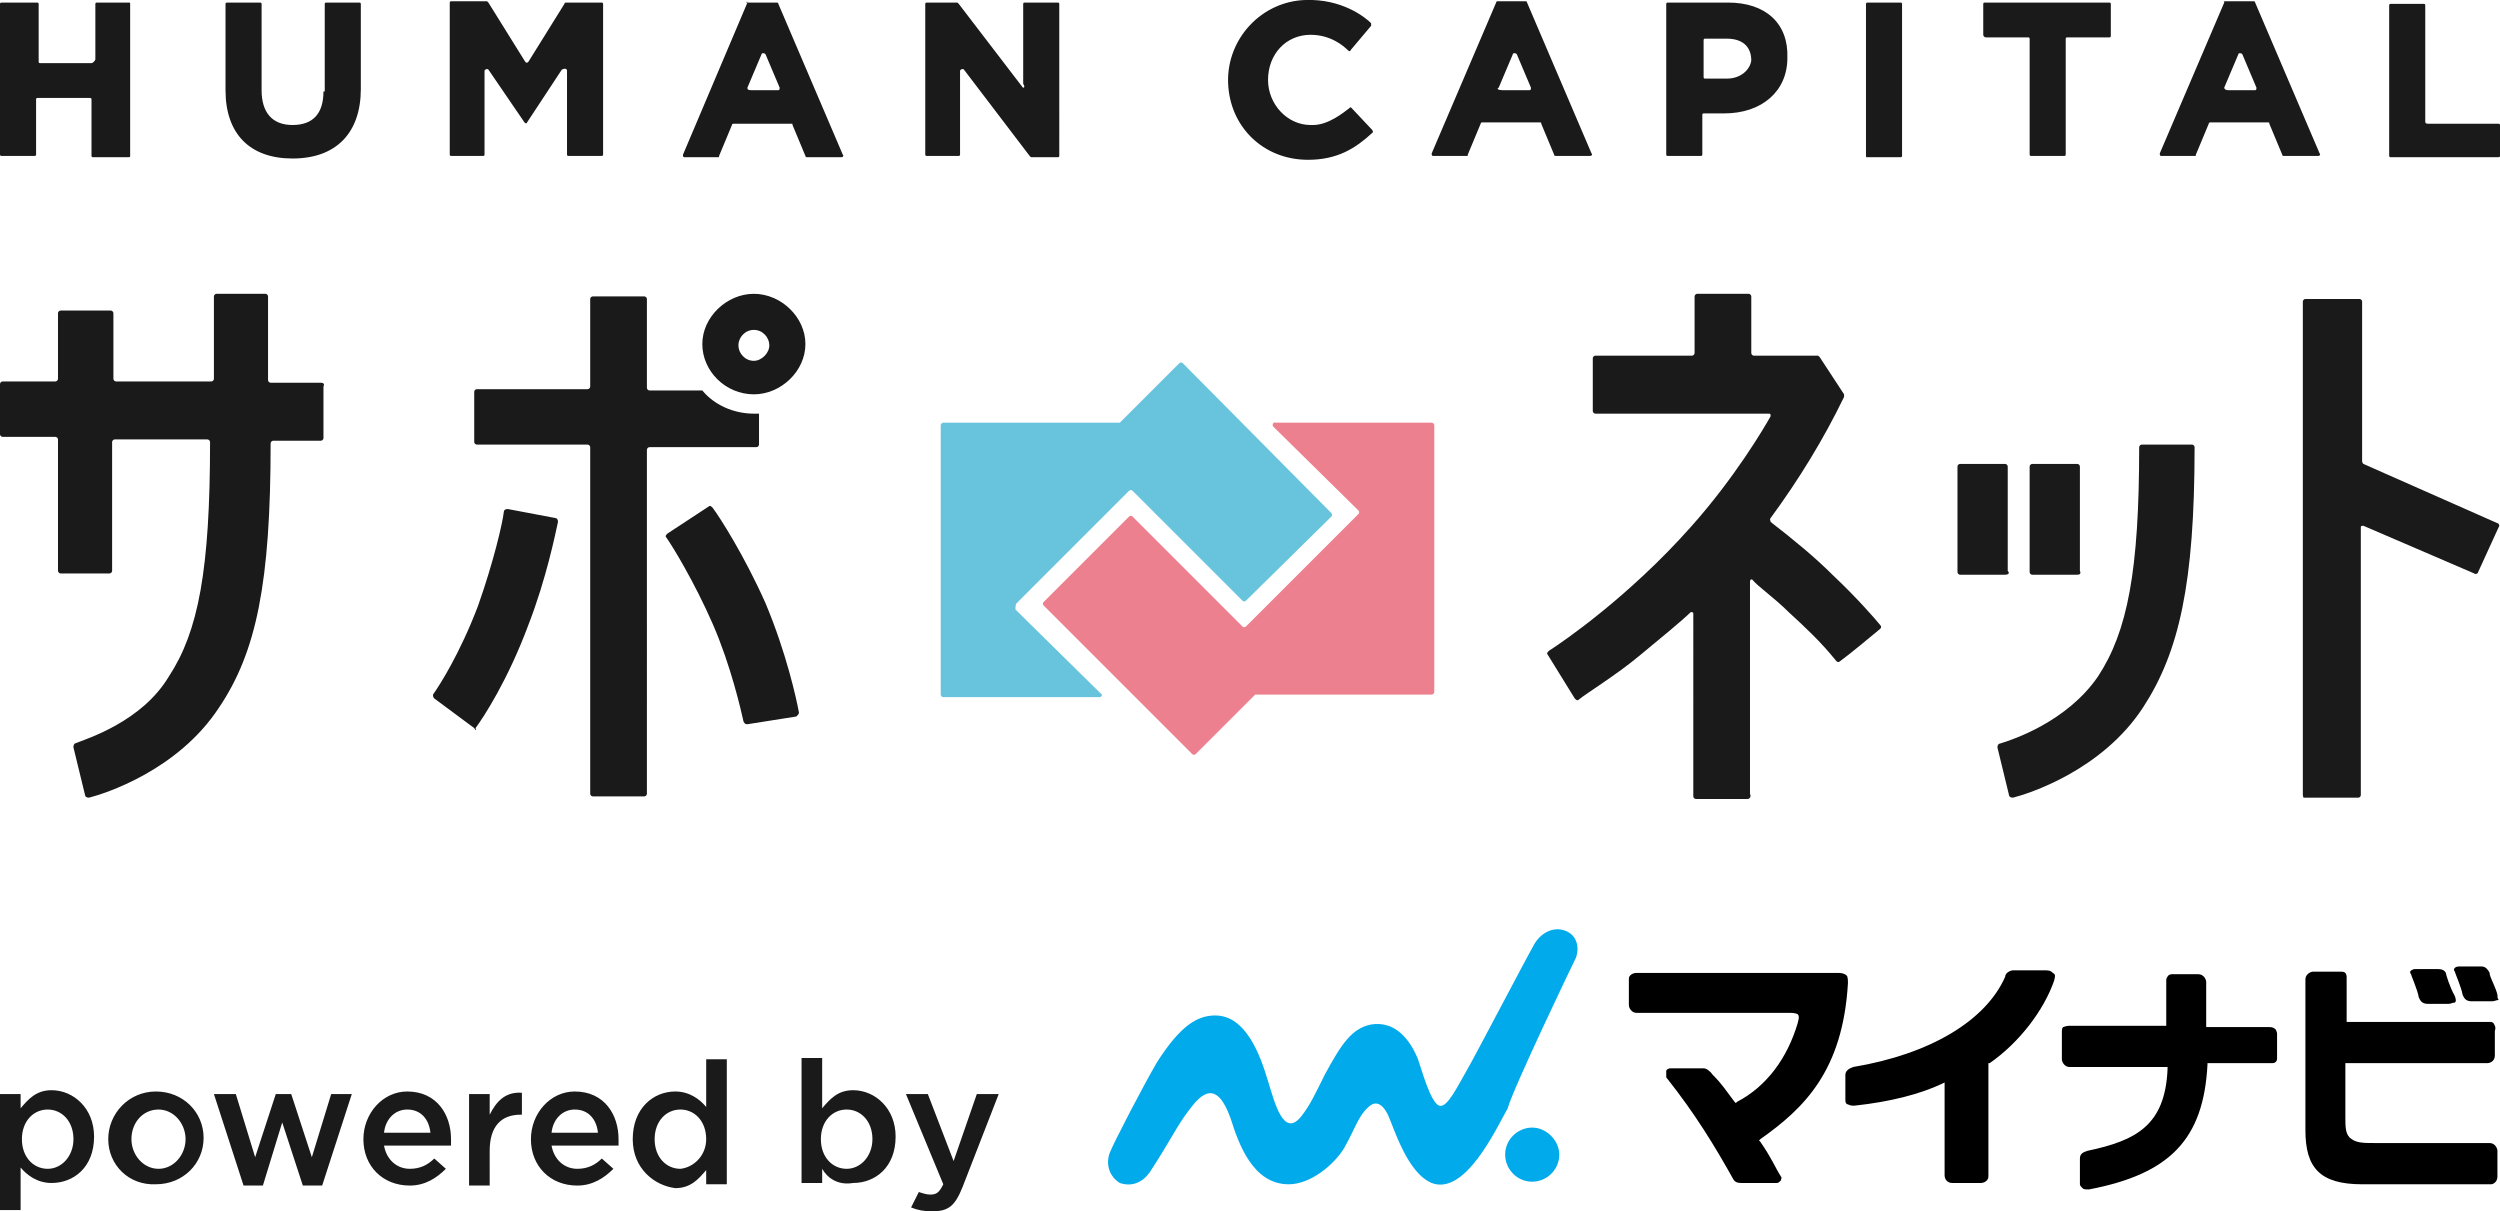 <svg id="レイヤー_1" xmlns="http://www.w3.org/2000/svg" viewBox="0 0 194 94"><style>.st2{fill:#1a1a1a}</style><path d="M98.8 33.1l6.6 6.5c.1.1.1.2 0 .3l-8.7 8.7c-.1.1-.2.1-.3 0l-8.5-8.5c-.1-.1-.2-.1-.3 0L81 46.7c-.1.1-.1.2 0 .3l11.5 11.5c.1.1.2.1.3 0l4.5-4.5.1-.1h13.7c.1 0 .2-.1.2-.2V33c0-.1-.1-.2-.2-.2H99c-.2-.1-.3.2-.2.3z" fill="#ed808e"/><path d="M78.9 46.8l8.7-8.7c.1-.1.2-.1.3 0l8.5 8.5c.1.1.2.1.3 0l6.6-6.5c.1-.1.1-.2 0-.3L91.8 28.2c-.1-.1-.2-.1-.3 0L87 32.7l-.1.1H73.2c-.1 0-.2.1-.2.2v20.9c0 .1.1.2.2.2h12.1c.2 0 .3-.2.1-.3l-6.6-6.5c0-.2 0-.4.1-.5z" fill="#68c4dc"/><path class="st2" d="M101.9 9.7h-.2c-1.8 0-3.3-1.6-3.3-3.5 0-2 1.4-3.5 3.3-3.5 1.6 0 2.6.9 2.9 1.2.1.1.2.1.2 0l1.6-1.9v-.2c-.5-.5-2.3-1.9-5.1-1.8-3.4.1-6.1 3-6 6.4s2.7 6 6.2 6c2.3 0 3.7-.9 5-2.1.1-.1 0-.1 0-.2l-1.6-1.7c-.1-.1-.1-.1-.2 0-.4.3-1.6 1.3-2.8 1.3zM7.1 4.9h-4c-.1 0-.1-.1-.1-.1V.3c0-.1-.1-.1-.1-.1H.1S0 .2 0 .3V12c0 .1.1.1.1.1h2.6c.1 0 .1-.1.1-.1V7.7c0-.1.1-.1.1-.1H7c.1 0 .1.1.1.1v4.4c0 .1.1.1.1.1h2.6c.3 0 .3 0 .3-.1V.3c0-.1 0-.1-.1-.1H7.5c-.1 0-.1.1-.1.1v4.3c0 .1-.2.3-.3.3zm18 2.2c0 1.7-.8 2.6-2.4 2.6s-2.4-1-2.4-2.7V.3c0-.1-.1-.1-.1-.1h-2.6c-.1 0-.1.1-.1.1V7c0 3.4 1.9 5.3 5.2 5.3 3.4 0 5.3-2 5.3-5.4V.3c0-.1-.1-.1-.1-.1h-2.6c-.1 0-.1.1-.1.1v6.8h-.1zm15.6-2.4L37.9.2l-.1-.1H35c-.1 0-.1.1-.1.1V12c0 .1.1.1.1.1h2.5c.1 0 .1-.1.1-.1V5.5c0-.1.2-.2.3-.1l2.8 4.1c.1.1.2.1.2 0l2.7-4.1c.2-.1.4-.1.4.1V12c0 .1.1.1.1.1h2.6c.1 0 .1-.1.1-.1V.3c0-.1-.1-.1-.1-.1h-2.8s-.1 0-.1.1L41 4.8c-.1.1-.2.1-.3-.1zM58 .2L53 12c0 .1 0 .2.1.2h2.6c.1 0 .1 0 .1-.1l1-2.4c0-.1.1-.1.1-.1h4.5c.1 0 .1 0 .1.1l1 2.4c0 .1.1.1.1.1h2.7c.1 0 .2-.1.1-.2L60.4.3c0-.1-.1-.1-.1-.1h-2.4c.1-.1.1-.1.1 0zm0 6.6l1.1-2.6c0-.1.2-.1.3 0l1.1 2.6c0 .1 0 .2-.1.2h-2.1c-.3 0-.3-.1-.3-.2zm21.3-.1L74.4.3l-.1-.1h-2.4c-.1 0-.1.1-.1.1V12c0 .1.1.1.1.1h2.5c.1 0 .1-.1.1-.1V5.5c0-.1.2-.2.3-.1l5.1 6.7.1.1h2.1c.1 0 .1-.1.1-.1V.3c0-.1-.1-.1-.1-.1h-2.6c-.1 0-.1.1-.1.1v6.2c.2.3 0 .4-.1.2zM134.1.2h-4.7c-.1 0-.1.1-.1.1V12c0 .1.1.1.1.1h2.6c.1 0 .1-.1.1-.1V8.9c0-.1.1-.1.1-.1h1.6c2.9 0 4.9-1.7 4.9-4.3.1-2.7-1.7-4.3-4.6-4.3zm-.1 5.9h-1.7c-.1 0-.1-.1-.1-.1V3.1c0-.1.1-.1.1-.1h1.7c1.2 0 1.9.6 1.9 1.7-.1.7-.8 1.4-1.9 1.4zm10.9 6.1h2.6c.1 0 .1-.1.1-.1V.3c0-.1-.1-.1-.1-.1h-2.6c-.1 0-.1.1-.1.1V12c0 .2 0 .2.1.2zm9.2-9.3h3.3c.1 0 .1.1.1.1v9c0 .1.1.1.1.1h2.6c.1 0 .1-.1.1-.1V3c0-.1.1-.1.1-.1h3.3c.1 0 .1-.1.1-.1V.3c0-.1-.1-.1-.1-.1H154c-.1 0-.1.1-.1.1v2.4c0 .1.1.2.2.2zm34.1 6.5v-9c0-.1-.1-.1-.1-.1h-2.6c-.1 0-.1.1-.1.1v11.7c0 .1.1.1.1.1h8.4c.1 0 .1-.1.1-.1V9.7c0-.1-.1-.1-.1-.1h-5.5c-.2 0-.2-.1-.2-.2zM116.1.2l-5 11.7c0 .1 0 .2.1.2h2.6c.1 0 .1 0 .1-.1l1-2.4c0-.1.1-.1.1-.1h4.5c.1 0 .1 0 .1.1l1 2.4c0 .1.1.1.1.1h2.7c.1 0 .2-.1.1-.2l-5-11.7c0-.1-.1-.1-.1-.1H116c.3 0 .1 0 .1.1zm.2 6.6l1.1-2.6c0-.1.2-.1.3 0l1.1 2.6c0 .1 0 .2-.1.2h-2.1c-.3 0-.5-.1-.3-.2zM172.6.2l-5 11.7c0 .1 0 .2.1.2h2.6c.1 0 .1 0 .1-.1l1-2.4c0-.1.1-.1.1-.1h4.5c.1 0 .1 0 .1.1l1 2.4c0 .1.1.1.1.1h2.7c.1 0 .2-.1.1-.2L175 .2c0-.1-.1-.1-.1-.1h-2.4c.1 0 .1 0 .1.1zm0 6.6l1.1-2.6c0-.1.2-.1.3 0l1.1 2.6c0 .1 0 .2-.1.2h-2.1c-.2 0-.3-.1-.3-.2zm-37 55.2h-4c-.1 0-.2-.1-.2-.2V47.6c0-.1-.1-.1-.2-.1-.6.6-2.3 2-4 3.4-1.8 1.5-4.1 2.9-4.7 3.4-.1.1-.2 0-.3-.1l-2.1-3.4c-.1-.1 0-.2.1-.3 1.1-.7 6.2-4.2 11-9.6 3.4-3.8 5.7-7.7 6.2-8.6 0-.1 0-.2-.1-.2h-13.5c-.1 0-.2-.1-.2-.2v-4.1c0-.1.1-.2.2-.2h7.5c.1 0 .2-.1.2-.2V23c0-.1.1-.2.2-.2h4c.1 0 .2.1.2.2v4.4c0 .1.1.2.2.2h4.9c.1 0 .1 0 .2.1l1.9 2.9v.2c-1.6 3.3-3.5 6.4-5.7 9.4-.1.1 0 .2 0 .3 1.8 1.4 3.4 2.7 4.9 4.2 1.7 1.6 3.2 3.3 3.6 3.8.1.1.1.2 0 .3-.6.5-2.4 2-3.1 2.5-.1.1-.2.1-.3 0-1.2-1.5-2.5-2.7-3.7-3.8-1.1-1.1-2.4-2-2.8-2.5-.1-.1-.2 0-.2.1v16.5c.1.2 0 .4-.2.4zm43.1-.3V23.4c0-.1.1-.2.2-.2h4.2c.1 0 .2.1.2.2v12.4c0 .1.1.2.1.2l10.4 4.6c.1 0 .2.2.1.3l-1.6 3.5c0 .1-.2.2-.3.1l-8.6-3.7c-.1 0-.2 0-.2.1v20.8c0 .1-.1.2-.2.2h-4.2c0 .1-.1-.1-.1-.2zM58.5 32.1c-1.6 0-3.1-.7-4-1.8h-4.1c-.1 0-.2-.1-.2-.2v-6.9c0-.1-.1-.2-.2-.2h-4c-.1 0-.2.1-.2.2V30c0 .1-.1.2-.2.2H37c-.1 0-.2.1-.2.2v3.9c0 .1.1.2.2.2h8.6c.1 0 .2.1.2.2v26.9c0 .1.1.2.2.2h4c.1 0 .2-.1.2-.2V34.9c0-.1.1-.2.2-.2h8.3c.1 0 .2-.1.2-.2v-2.4h-.4z"/><path class="st2" d="M58.5 25.6c.7 0 1.2.6 1.2 1.2s-.6 1.2-1.2 1.2c-.7 0-1.2-.6-1.2-1.2s.5-1.2 1.2-1.2m0-2.8c-2.1 0-4 1.8-4 3.9s1.8 3.9 4 3.9c2.1 0 4-1.8 4-3.9s-1.9-3.9-4-3.9zm-33.6 6.9H21c-.1 0-.2-.1-.2-.2V23c0-.1-.1-.2-.2-.2h-3.8c-.1 0-.2.1-.2.2v6.4c0 .1-.1.2-.2.2H9c-.1 0-.2-.1-.2-.2v-5.1c0-.1-.1-.2-.2-.2H4.7c-.1 0-.2.1-.2.2v5.1c0 .1-.1.2-.2.2H.2c-.1 0-.2.1-.2.2v3.9c0 .1.1.2.2.2h4.1c.1 0 .2.1.2.2v10.2c0 .1.1.2.2.2h3.8c.1 0 .2-.1.2-.2v-10c0-.1.1-.2.2-.2h7.2c.1 0 .2.1.2.2 0 9.9-.9 14.7-3.2 18.2-2.1 3.5-6.3 4.8-7.3 5.2-.1.1-.1.2-.1.3l.9 3.7c0 .1.1.2.3.2 1.2-.3 6.9-2.1 10.1-7 2.9-4.3 4-9.7 4-20.5 0-.1.1-.2.2-.2h3.7c.1 0 .2-.1.2-.2v-4c.1-.2 0-.3-.2-.3zm11.9 26.8l-3.1-2.3c-.1-.1-.1-.2-.1-.3.5-.7 2.1-3.2 3.5-6.9 1.2-3.4 1.9-6.4 2-7.3 0-.1.1-.2.3-.2l3.7.7c.1 0 .2.1.2.3-.2.9-.9 4.4-2.3 8-1.6 4.3-3.5 7.2-4.1 8 .1.2 0 .2-.1 0zm21.2-.3c-.1 0-.2 0-.3-.2-.2-.9-1-4.4-2.4-7.6s-3.1-6-3.6-6.7c-.1-.1 0-.2.1-.3l3.2-2.1c.1-.1.2 0 .3.1.6.8 2.5 3.8 4.1 7.4 1.6 3.8 2.4 7.4 2.6 8.5 0 .1-.1.2-.2.3l-3.8.6zm97.6-11.6h-3.5c-.1 0-.2-.1-.2-.2v-8.2c0-.1.1-.2.2-.2h3.5c.1 0 .2.1.2.2v8.1c.2.2 0 .3-.2.3zm5.6 0h-3.5c-.1 0-.2-.1-.2-.2v-8.2c0-.1.1-.2.2-.2h3.5c.1 0 .2.1.2.2v8.1c.1.2 0 .3-.2.3z"/><path class="st2" d="M166.2 34.5c-.1 0-.2.1-.2.2 0 9.6-.9 14.3-3.2 17.8-2.4 3.5-6.6 4.9-7.6 5.2-.1 0-.2.1-.2.3l.9 3.7c0 .1.1.2.3.2 1.2-.3 6.9-2.1 10.1-7 2.8-4.3 4-9.6 4-20.2 0-.1-.1-.2-.2-.2h-3.8z"/><path d="M121 89.6c0 1.2-1 2.1-2.1 2.1-1.2 0-2.1-1-2.1-2.1 0-1.2 1-2.1 2.1-2.1s2.1 1 2.1 2.1m1.3-15.3c.3-.9 0-1.8-.9-2.1-.9-.3-1.8.2-2.3 1-.8 1.4-4.6 8.7-5.3 9.9s-1.5 2.9-2.1 2.7c-.7-.2-1.4-2.9-1.7-3.7-.6-1.4-1.7-2.9-3.6-2.6-1.5.3-2.3 1.5-3.6 3.9-.7 1.4-1.1 2.3-1.8 3.2-1.4 1.8-2.1-1.1-2.6-2.7-.6-2-1.7-5.1-4.1-5.1-1.4 0-2.7.8-4.5 3.6-1 1.7-3.4 6.3-3.7 7.1-.3.9 0 1.8.8 2.3.9.3 1.7 0 2.3-.8 1.7-2.6 2.1-3.6 3.1-4.9.9-1.2 2.1-2.4 3.2.7.6 1.9 1.7 5.1 4.5 5.1 1.7 0 3.5-1.5 4.3-2.8.9-1.6 1.1-2.5 1.9-3.2.3-.3.9-.6 1.5.6.5 1.1 1.5 4.5 3.4 5.3 2.6 1 5-4.2 5.9-5.8.4-1.5 5-11.1 5.3-11.7" fill="#00aaeb"/><path d="M193.8 77.2c-.1-.5-.5-1.2-.6-1.6v-.1c-.1-.2-.3-.5-.6-.5h-1.8c-.2 0-.3.1-.3.1-.1.1-.1.2 0 .3 0 .1.5 1.2.6 1.8.1.2.2.5.7.5h1.6c.2 0 .3-.1.5-.1-.1-.1-.1-.3-.1-.4m-4-1.7c-.1-.2-.3-.3-.6-.3h-1.8c-.2 0-.2.1-.3.1-.1.1-.1.2 0 .3 0 .1.5 1.2.6 1.8.1.2.2.5.7.5h1.6c.2 0 .3-.1.5-.1.1-.1.1-.2 0-.5-.4-.7-.7-1.7-.7-1.8m-46.5.2c-.1-.1-.3-.2-.6-.2H127c-.1 0-.3 0-.5.2-.1.1-.1.2-.1.3v2c0 .2.2.6.6.6h12c.3 0 .5.1.5.1.2.2 0 .6 0 .7-.8 2.7-2.4 4.9-4.7 6.1l-.1.1-.1-.1c-.6-.8-1-1.4-1.6-2l-.1-.1c-.2-.3-.5-.5-.7-.5h-2.6c-.1 0-.3.1-.3.2v.5c2.3 2.9 3.8 5.4 5.2 7.9.1.2.3.3.6.3h-.1 2.9c.1 0 .2-.1.3-.2 0-.1.1-.2 0-.3-.5-.8-.7-1.4-1.6-2.7l-.1-.1.1-.1c3.4-2.4 6.4-5.3 6.8-12.1 0-.2 0-.5-.1-.6m16-.2c-.1-.1-.2-.2-.5-.2h-2.6c-.2 0-.6.2-.6.5-1.5 3.4-5.8 6-11.8 7-.3.1-.6.3-.6.6v2c0 .2.1.3.2.3.2.1.3.1.5.1 2.8-.3 5.1-.9 6.8-1.7l.2-.1v7.2c0 .3.2.6.6.6h2.2c.3 0 .6-.2.6-.5v-8.8h.1c2.3-1.6 4.2-4.1 5-6.4.1-.4.1-.5-.1-.6m12 7.1v-.1h5c.1 0 .2 0 .3-.1.1-.1.1-.2.1-.3v-1.9c0-.1-.1-.3-.1-.3-.1-.1-.2-.2-.5-.2h-4.9v-3.5c0-.2-.2-.6-.6-.6h-2.1c-.1 0-.3.1-.3.2-.1.1-.1.2-.1.3v3.5h-7.5c-.1 0-.2 0-.5.1-.1.1-.1.2-.1.5v2c0 .2.2.6.6.6h7.6v.2c-.2 4.3-2.4 5.5-6.2 6.3-.3.1-.6.2-.6.6v2c0 .1.1.2.2.3.1.1.2.1.5.1 6.3-1.2 8.9-3.9 9.2-9.7"/><path d="M193.5 79.4c-.1-.1-.2-.1-.3-.1h-11.1v-3.5c0-.2-.1-.3-.1-.3-.1-.1-.2-.1-.5-.1h-2c-.2 0-.6.2-.6.6v11.7c0 2.9 1.1 4.2 4.4 4.2h10c.2 0 .5-.2.5-.6v-2c0-.2-.2-.6-.6-.6h-8.9c-.8 0-1.4 0-1.8-.3-.5-.3-.5-.9-.5-1.7v-4.2h11c.3 0 .6-.2.6-.6V80c.1-.3 0-.4-.1-.6"/><path class="st2" d="M0 84.9h1.6V86c.6-.7 1.2-1.4 2.4-1.4 1.7 0 3.3 1.4 3.3 3.6 0 2.4-1.6 3.6-3.3 3.6-1.1 0-1.9-.6-2.4-1.2v3.3H0v-9zm5.7 3.5c0-1.4-.9-2.3-2-2.3s-2 .9-2 2.3.9 2.3 2 2.3 2-1 2-2.3zm2.7 0c0-2 1.6-3.7 3.7-3.7s3.7 1.6 3.7 3.6-1.6 3.6-3.7 3.6c-2.1.1-3.7-1.5-3.7-3.5zm6 0c0-1.2-.9-2.3-2.1-2.3s-2.1 1-2.1 2.3c0 1.2.9 2.3 2.1 2.3s2.1-1.1 2.1-2.3zm2.2-3.5h1.7l1.5 4.9 1.6-4.9h1.2l1.6 4.9 1.5-4.9h1.6L25 92h-1.5l-1.6-4.9-1.5 4.9h-1.5l-2.3-7.1zm11.6 3.5c0-2 1.5-3.7 3.4-3.7 2.3 0 3.4 1.8 3.4 3.7v.5h-5.2c.2 1.1 1 1.8 2 1.8.8 0 1.4-.3 1.9-.8l.9.8c-.7.7-1.6 1.3-2.8 1.3-2.1 0-3.6-1.5-3.6-3.6zm5.2-.5c-.1-1-.7-1.8-1.8-1.8-1 0-1.7.8-1.8 1.8h3.6zm3-3H38v1.6c.5-1 1.2-1.8 2.5-1.7v1.7h-.1c-1.5 0-2.4.9-2.4 2.8V92h-1.6v-7.1zm4.8 3.5c0-2 1.5-3.7 3.4-3.7 2.3 0 3.4 1.8 3.4 3.7v.5h-5.2c.2 1.1 1 1.8 2 1.8.8 0 1.4-.3 1.9-.8l.9.8c-.7.7-1.6 1.3-2.8 1.3-2.1 0-3.6-1.5-3.6-3.6zm5.2-.5c-.1-1-.7-1.8-1.8-1.8-1 0-1.7.8-1.8 1.8h3.6zm2.7.5c0-2.4 1.6-3.7 3.3-3.7 1.1 0 1.9.6 2.4 1.2v-3.7h1.6v9.7h-1.6v-1.1c-.6.7-1.2 1.4-2.4 1.4-1.6-.2-3.3-1.5-3.3-3.8zm5.7 0c0-1.4-.9-2.3-2-2.3s-2 .9-2 2.3.9 2.3 2 2.3c1-.1 2-1 2-2.3zm9 2.3v1.1h-1.6v-9.7h1.6V86c.6-.7 1.2-1.4 2.4-1.4 1.7 0 3.3 1.4 3.3 3.6 0 2.4-1.6 3.6-3.3 3.6-1.2.2-2-.4-2.4-1.1zm3.9-2.3c0-1.4-.9-2.3-2-2.3s-2 .9-2 2.3.9 2.3 2 2.3 2-1 2-2.3zm3 5.3l.6-1.2c.3.1.6.2.9.2.5 0 .7-.2 1-.8l-2.9-7H72l2 5.2 1.8-5.2h1.7l-2.8 7.2c-.6 1.5-1.1 1.9-2.4 1.9-.6 0-1.1-.1-1.6-.3z"/></svg>